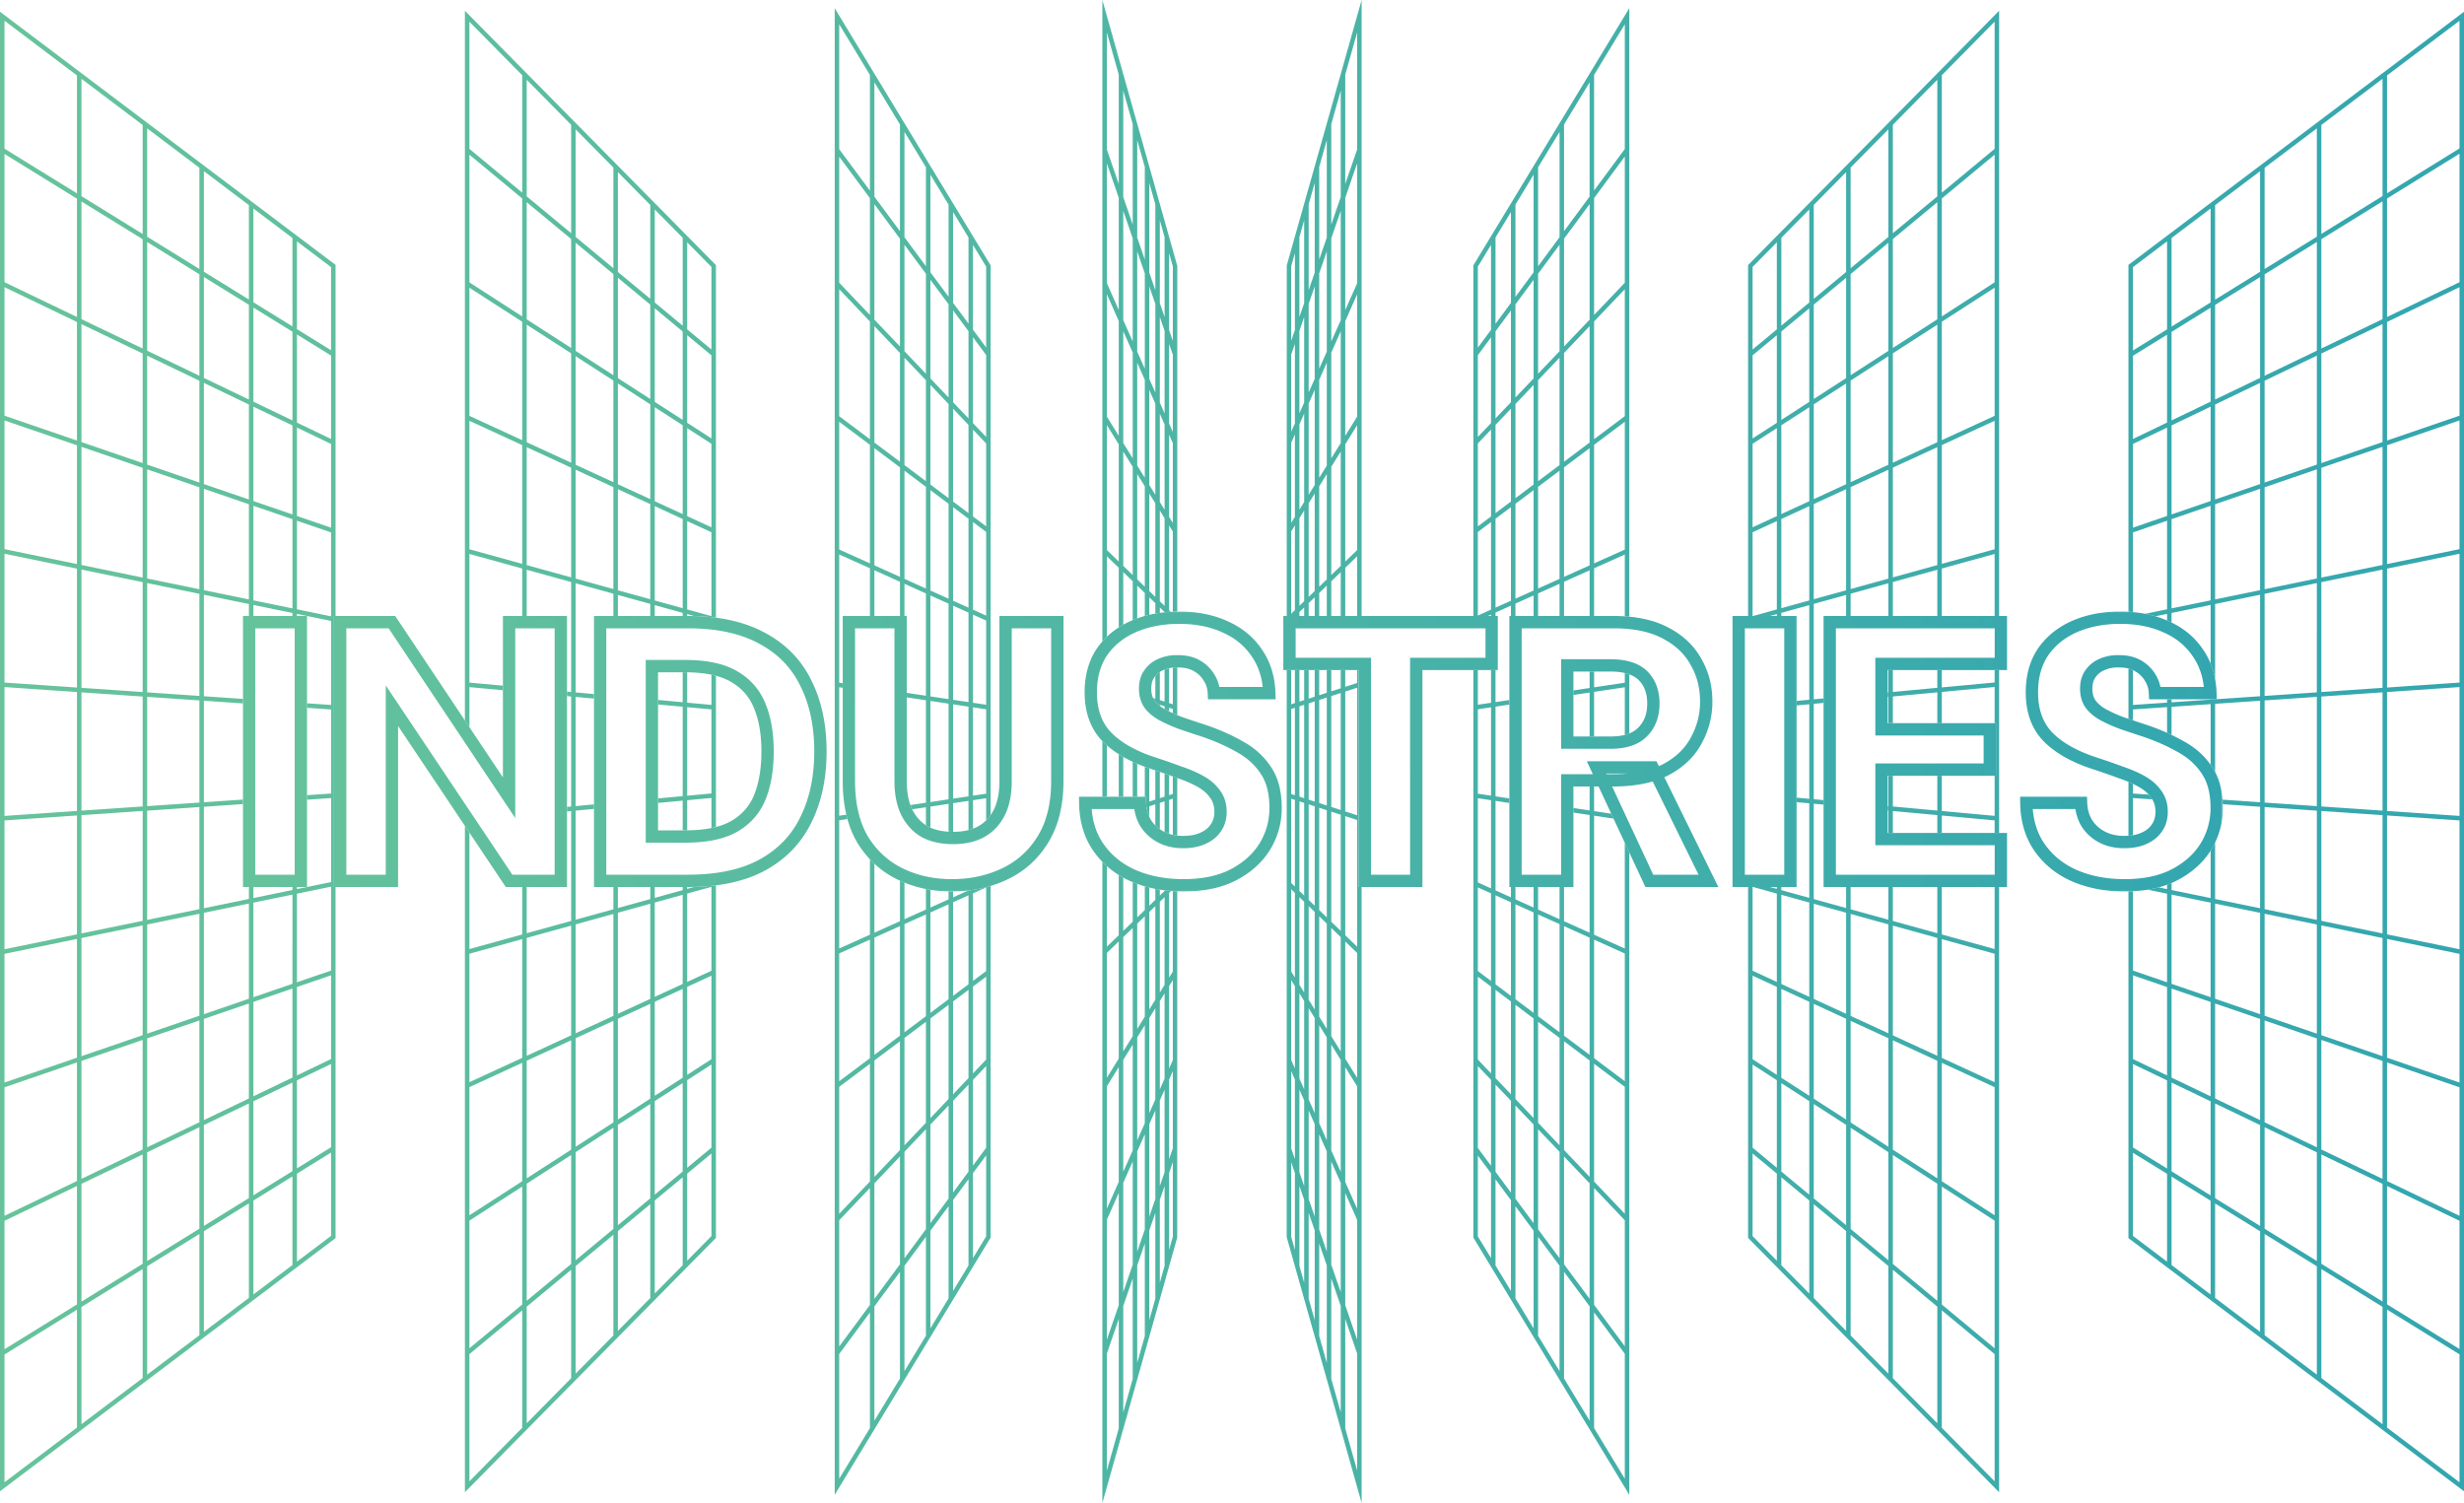 <?xml version="1.0" encoding="UTF-8"?>
<svg xmlns="http://www.w3.org/2000/svg" width="400" height="244" viewBox="0 0 400 244" fill="none">
  <path d="M178.957 139.912c.235.241.478.474.731.697v13.076l1.927-1.862v-9.78c.238.148.482.291.731.427v8.648l1.537-1.484v-6.43c.241.099.484.193.73.282v5.443l1.23-1.188v-3.856c.241.069.484.135.73.196v2.955l.98-.945v-1.795c.241.047.485.09.73.129v.961l.774-.747v-.106c.344.043.693.079 1.046.107l-.316.305v13.761l.605-.974v-13.071c.238.016.478.029.719.038l-.004 56.216L178.957 244V139.912zm30.65-31.132v5.556l.607-.196v-5.36h.729v5.124l.774-.25v-4.874h.729v4.639l.98-.316v-4.323h.73v4.087l1.229-.397v-3.69h.73v3.454l1.539-.497v-2.957h.73v2.721l1.929-.623v-2.098h.258V144h.472v100l-12.165-43.184.008-92.036h.721zm-48.788-65.698v89.232c-.22.316-.463.604-.73.866v-3.593l-2.137.32v4.622a7.31 7.31 0 0 1-.729.226v-4.738l-2.505.375v4.647c-.25 0-.493-.007-.73-.021v-4.517l-2.946.442v3.417a6.413 6.413 0 0 1-.457-.218 6.986 6.986 0 0 1-.273-.173v-2.916l-2.225.333a7.28 7.28 0 0 1-.292-.693l2.517-.377v-16.634l-3.107-.467v-.736l3.107.466V96.343l-3.484-1.568V100h-.729v-5.553l-4.149-1.866V100h-.729v-7.746l-4.987-2.243v20.823l.571.085v.737l-.571-.085v20.856l1.157-.174c.056.24.117.476.181.71l-1.338.201v20.816l4.987-2.239v-12.244c.235.25.479.491.729.724v11.192l4.149-1.863v-6.577l.048.023c.225.102.453.197.681.29v5.937l3.484-1.566v-3.337c.242.048.485.09.73.129v2.881l2.946-1.324v-1.293c.185.004.37.007.557.007.058 0 .115-.003.173-.003v.962l2.471-1.111a20.534 20.534 0 0 0 3.63-.747v57.097l-.053.087-25.261 41.663V1.332l25.314 41.75zm81.96 70.898l2.247-.336v.737l-2.247.337v14.562l2.247.336v.738l-2.247-.337v14.532l2.505 1.127V144h.73v2.004l2.946 1.325V144h.729v3.657l3.485 1.568V144h.73v5.553l4.149 1.866v-19.112l-2.626-.395v-.736l2.626.394v-3.89h.729v4l2.781.416.37.793-3.151-.473v19.33l4.985 2.242v-17.164l.73 1.568v104.276l-25.315-41.75V108.78h.729v5.63l2.139-.32v-5.31h.729v5.2zM76.096 2.38l40.128 40.654v57.245a33.851 33.851 0 0 0-3.509-.265l-1.16-.32V100h-.73v-.509l-4.534-1.253V100h-.73v-1.963l-5.256-1.452V100h-.73v-3.617l-6.128-1.693v17.713l2.979.274v.732l-2.979-.273v17.728l2.979-.277v.732l-2.979.278v17.711l6.128-1.693V144h.73v3.413l5.256-1.452V144h.73v1.76l4.534-1.253V144h.73v.305l1.157-.321a35.306 35.306 0 0 0 3.512-.258v57.24l-.106.106-40.647 41.18V134.075l.73 1.092v18.906l8.574-2.369V144h.73v7.502l7.213-1.992v-17.846l-.676.063v-.733l.676-.062v-17.863l-.676-.062v-.734l.676.063V94.488l-7.213-1.992V100h-.73v-7.706l-8.574-2.37v20.891l5.44.5v.734l-5.44-.501v6.5l-.73-1.095V1.748l.625.632zM324.53 100h-.729V89.925l-8.573 2.369V100h-.731v-7.504l-7.215 1.993V100h-.729v-5.31l-6.127 1.694V100h-.731v-3.415l-5.253 1.452v15.491l1.593-.148v.732l-1.593.149v15.485l1.593.147v.732l-1.593-.146v15.482l5.253 1.452V144h.731v3.614l6.127 1.694V144h.729v5.509l7.215 1.993V144h.731v7.704l8.573 2.369V144h.729v98.251l-.625-.632-40.127-40.653V144h.731v13.592l3.938 1.813v-14.343L284.605 144h2.74l1.103.305V144h.73v.507l4.535 1.253v-15.349l-2.059-.19v-.732l2.059.191v-15.351l-2.059.192v-.733l2.059-.191V98.238l-4.535 1.253V100h-.73v-.307l-1.11.307h-2.74l3.85-1.064V84.593l-3.938 1.813V100h-.731V43.034l.106-.107 40.646-41.179V100zM54.474 43.002V100h-.252v44h.252v56.998l-.146.109L0 242.095V1.905l54.474 41.097zM400 242.095l-54.474-41.097v-56.285c.246-.006.489-.016.73-.028v12.879l5.539 1.9v-14.383l-3.138-.646a18.295 18.295 0 0 0 1.78-.377l1.358.28v-.705c.248-.091.491-.186.73-.288v1.143l6.34 1.305v-7.692c.033-.052.068-.103.1-.156l.005-.007c.229-.38.437-.766.625-1.158v9.163l7.304 1.502V130.97l-6.058-.415c-.009-.249-.02-.494-.039-.735l6.097.419v-16.48l-7.304.5v11.064a8.806 8.806 0 0 0-.317-.553l-.222-.339a10.417 10.417 0 0 0-.191-.276v-9.845l-6.34.434v4.565c-.24-.115-.484-.228-.73-.338v-4.177l-5.539.38v1.766l-.73-.247v-8.163c.261.067.504.152.73.255v5.656l5.539-.379v-.542h.73v.492l6.34-.435v-.057h.73v.007l.114-.007h.157l-.001-.012 7.034-.481V96.553l-7.304 1.502v12.18c-.162-.88-.405-1.72-.73-2.517v-9.513l-6.34 1.305v1.554a15.68 15.68 0 0 0-.413-.191l.001-.001c-.105-.049-.211-.095-.318-.142v-1.07l-1.885.387a17.643 17.643 0 0 0-1.665-.4l3.55-.73V84.534l-5.539 1.9v12.935a22.222 22.222 0 0 0-.73-.052V43.002l.146-.11L400 1.906v240.19zM.73 219.898v20.734l11.762-8.875v-19.135L.73 219.898zm386.776 11.858l11.764 8.876v-20.769l-11.764-7.261v19.154zM76.201 219.832v20.644l8.574-8.688v-19.063l-8.574 7.107zm239.028 11.957l8.573 8.687v-20.645l-8.573-7.106v19.064zm-178.995-11.977v20.247l4.987-8.225V213.07l-4.987 6.742zm122.548 12.026l4.985 8.221V219.78l-4.985-6.725v18.783zm-79.094-12.118v19.007l1.927-6.837v-17.764l-1.927 5.594zm38.696 12.164l1.929 6.843v-19.005l-1.929-5.597v17.759zM13.223 212.171v19.035l9.937-7.498v-17.685l-9.937 6.148zm363.618 11.538l9.934 7.496v-19.054l-9.934-6.132v17.69zM85.505 212.12v18.929l7.213-7.308v-17.6l-7.213 5.979zm221.778 11.619l7.215 7.31v-18.93l-7.215-5.981v17.601zm-53.379.054l4.149 6.842V212.07l-4.149-5.597v17.32zM141.95 212.085v18.546l4.149-6.843v-17.311l-4.149 5.608zm40.396-.078v17.292l1.537-5.451v-16.3l-1.537 4.459zm33.769 11.833l1.539 5.457v-17.288l-1.539-4.465v16.296zM23.89 205.572v17.586l8.48-6.397v-16.434l-8.48 5.245zm343.739 11.187l8.481 6.399v-17.591l-8.481-5.235v16.427zM93.447 205.536v17.466l6.128-6.209v-16.336l-6.128 5.079zm206.98 11.256l6.127 6.208v-17.467l-6.127-5.078v16.337zm-50.738.049l3.485 5.747v-17.102l-3.485-4.701v16.056zM146.828 205.49v17.095l3.484-5.747v-16.059l-3.484 4.711zm37.785-.061v15.828l1.23-4.361v-15.035l-1.23 3.568zm29.543 11.464l1.229 4.356v-15.824l-1.229-3.564v15.032zM.729 198.187v20.852l11.763-7.275v-19.225L.73 198.187zm386.777 13.557l11.764 7.261v-20.818l-11.764-5.649v19.206zM76.201 198.16v20.725l8.574-7.108V192.63l-8.574 5.53zm239.028 13.616l8.573 7.108v-20.728l-8.573-5.527v19.147zm-178.995-13.677v20.485l4.987-6.741v-18.976l-4.987 5.232zm122.548 13.729l4.985 6.726v-20.453l-4.985-5.231v18.958zm-40.398.057l1.929 5.597v-19.448l-1.929-4.353v18.204zm-38.696-13.878v19.472l1.927-5.593v-18.221l-1.927 4.342zM33.1 199.876v16.333l7.305-5.512v-15.341l-7.305 4.52zm326.495 10.821l7.304 5.512v-16.327l-7.304-4.509v15.324zm-259.29-10.845v16.202l5.256-5.325v-15.234l-5.256 4.357zm194.138 10.877l5.253 5.323v-16.203l-5.253-4.354v15.234zm-48.429.049l2.946 4.86v-15.837l-2.946-3.976v14.953zm-94.972-10.984v15.841l2.946-4.86v-14.964l-2.946 3.983zm35.531-.052v14.564l.98-3.474V196.9l-.98 2.842zm25.873 11.088l.98 3.473v-14.561l-.98-2.842v13.93zM13.223 192.188v19.124l9.937-6.147v-17.747l-9.937 4.77zM376.84 205.16l9.934 6.133v-19.105l-9.934-4.77v17.742zM85.505 192.159v19.014l7.213-5.979v-17.686l-7.213 4.651zm221.778 13.031l7.215 5.981v-19.014l-7.215-4.651v17.684zM141.95 192.102v18.754l4.149-5.608v-17.5l-4.149 4.354zm111.954 13.144l4.149 5.598v-18.74l-4.149-4.354v17.496zm98.621.118l6.34 4.783v-15.224l-6.34-3.913v14.354zm-311.39-10.46v15.242l6.34-4.783v-14.38l-6.34 3.921zm248.043 10.492l4.535 4.594v-15.1l-4.535-3.76v14.266zM106.291 194.89v15.098l4.534-4.593v-14.264l-4.534 3.759zm109.824 10.414l1.539 4.465v-17.735l-1.539-3.472v16.742zm-33.769-13.284v17.747l1.537-4.46v-16.748l-1.537 3.461zm60.433 13.424l2.505 4.131v-14.734l-2.505-3.38v13.983zm-88.061-10.62v14.748l2.505-4.131v-14.003l-2.505 3.386zm56.225 10.677l.774 2.742v-13.458l-.774-2.243v12.959zm-22.66-10.72v13.46l.774-2.743v-12.961l-.774 2.244zm157.973 5.854l5.539 4.178v-14.254l-5.539-3.419v13.495zm-298.05-10.103v14.28l5.538-4.177v-13.53l-5.539 3.427zm-24.316-3.465v17.646l8.48-5.245v-16.472l-8.48 4.071zm343.739 12.407l8.481 5.235v-17.642l-8.481-4.072v16.479zm-256.074-8.948v14.13l3.938-3.989v-13.405l-3.938 3.264zm172.955 10.141l3.938 3.989v-14.131l-3.938-3.264v13.406zm-191.063-13.63v17.552l6.128-5.079v-16.425l-6.128 3.952zm206.98 12.47l6.127 5.079v-17.55l-6.127-3.95v16.421zm-153.599-12.524v17.279l3.484-4.711v-16.224l-3.484 3.656zm102.861 12.576l3.485 4.701v-17.277l-3.485-3.656v16.232zm-9.778 1.156l2.139 3.526v-13.764l-2.139-2.886v13.124zm-81.959-10.263v13.786l2.137-3.523v-13.152l-2.137 2.889zm26.661-3.539v16.274l1.23-3.568v-15.475l-1.23 2.769zm29.543 12.706l1.229 3.565v-16.271l-1.229-2.771v15.477zm-4.549 1.147l.607 2.149v-12.489l-.607-1.76v12.1zm-19.82-10.348v12.49l.605-2.142v-12.102l-.605 1.754zm169.808 4.097l7.304 4.508v-16.377l-7.304-3.507v15.376zM33.1 182.646v16.371l7.305-4.52v-15.359l-7.305 3.508zm67.205-.032v16.291l5.256-4.357v-15.323l-5.256 3.389zm194.138 11.933l5.253 4.354v-16.286l-5.253-3.386v15.318zm-48.429.052l2.946 3.975v-16.012l-2.946-3.092v15.129zm-94.972-12.037v16.002l2.946-3.983V179.47l-2.946 3.092zm35.531-.063V197.5l.98-2.842v-14.365l-.98 2.206zm25.873 12.16l.98 2.841v-15.007l-.98-2.21v14.376zM.729 176.515v20.863l11.763-5.648v-19.25L.73 176.515zm386.777 15.215l11.764 5.648v-20.864l-11.764-4.035v19.251zM76.201 176.489v20.804l8.574-5.53V172.54l-8.574 3.949zm239.028 15.272l8.573 5.527v-20.799l-8.573-3.948v19.22zm-56.447.053l4.985 5.232v-20.609l-4.985-3.737v19.114zM136.234 176.44v20.605l4.987-5.233v-19.111l-4.987 3.739zm82.15 15.443l1.929 4.353v-19.879l-1.929-3.11v18.636zm-38.696-15.538v19.866l1.927-4.341v-18.629l-1.927 3.104zm172.837 13.805l6.34 3.914v-15.276l-6.34-3.044v14.406zm-311.39-11.363v15.259l6.34-3.922v-14.381l-6.34 3.044zm65.156-.034v15.189l4.534-3.757v-14.356l-4.534 2.924zm182.887 11.43l4.535 3.758v-15.183l-4.535-2.924v14.349zm-46.399.051l2.505 3.38v-14.91l-2.505-2.629v14.159zm-88.061-11.53v14.892l2.505-3.387v-14.133l-2.505 2.628zm56.225 11.595l.774 2.244v-13.905l-.774-1.745v13.406zm-22.66-11.652v13.891l.774-2.244v-13.388l-.774 1.741zm-175.06-6.417v19.15l9.937-4.771v-17.787l-9.937 3.408zm363.618 14.38l9.934 4.77v-19.151l-9.934-3.407v17.788zM85.505 172.204v19.088l7.213-4.651v-17.759l-7.213 3.322zm221.778 14.435l7.215 4.651v-19.086l-7.215-3.322v17.757zm-53.379.056l4.149 4.354v-18.896l-4.149-3.109v17.651zM141.95 172.154v18.893l4.149-4.354v-17.649l-4.149 3.11zm74.165 14.61l1.539 3.472v-18.165l-1.539-2.48v17.173zm-33.769-14.699v18.16l1.537-3.461v-17.172l-1.537 2.473zm163.91 14.215l5.539 3.419v-14.305l-5.539-2.66v13.546zm-298.05-10.886v14.279l5.538-3.427v-13.513l-5.539 2.661zm63.349-.036v14.221l3.938-3.265v-13.496l-3.938 2.54zm172.955 10.955l3.938 3.265v-14.215l-3.938-2.539v13.489zm-44.599.051l2.139 2.886v-13.94l-2.139-2.246v13.3zm-81.959-11.053v13.912l2.137-2.889v-13.266l-2.137 2.243zm51.655 11.113l.607 1.759v-12.937l-.607-1.368v12.546zm-19.82-11.163v12.914l.605-1.754v-12.522l-.605 1.362zm177.842 6.927l8.481 4.072v-17.688l-8.481-2.909v16.525zm-343.74-13.616v17.687l8.48-4.071v-16.524l-8.48 2.908zm69.558-.026v17.624l6.128-3.952v-16.494l-6.128 2.822zm206.98 13.672l6.127 3.95v-17.622l-6.127-2.822v16.494zm-153.599-13.721v17.432l3.484-3.657v-16.388l-3.484 2.613zm102.861 13.774l3.485 3.658v-17.433l-3.485-2.612v16.387zm-65.076-13.855v16.702l1.23-2.768v-15.913l-1.23 1.979zm29.543 13.928l1.229 2.772v-16.703l-1.229-1.979v15.91zM33.1 165.414v16.423l7.305-3.507v-15.422l-7.305 2.506zm326.495 12.916l7.304 3.507v-16.424l-7.304-2.505v15.422zm-259.29-12.942v16.359l5.256-3.39v-15.389l-5.256 2.42zm194.138 12.972l5.253 3.387v-16.359l-5.253-2.419v15.391zm-143.401-13.023v16.17l2.946-3.092v-15.288l-2.946 2.21zm94.972 13.077l2.946 3.092v-16.169l-2.946-2.208v15.285zm-59.441-13.153v15.443l.98-2.205v-14.815l-.98 1.577zm25.873 13.224l.98 2.21v-15.439l-.98-1.578v14.807zm140.079-3.548l6.34 3.042v-15.321l-6.34-2.174v14.453zm-311.39-12.279v15.321l6.34-3.043v-14.453l-6.34 2.175zm248.043 12.308l4.535 2.924v-15.258l-4.535-2.089v14.423zm-182.887-12.335v15.255l4.534-2.924v-14.419l-4.534 2.088zm48.427-.051v15.069l2.505-2.628v-14.319l-2.505 1.878zm88.061 12.44l2.505 2.628v-15.066l-2.505-1.878v14.316zm-54.496-12.512v14.346l.774-1.742v-13.849l-.774 1.245zm22.66 12.587l.774 1.745v-14.338l-.774-1.247v13.84zM.729 154.849v20.896l11.763-4.034v-19.282L.73 154.849zm386.777 16.862l11.764 4.034v-20.896l-11.764-2.42v19.282zM76.201 154.83v20.856l8.574-3.949v-19.276l-8.574 2.369zm239.028 16.908l8.573 3.948V154.83l-8.573-2.369v19.277zM136.234 154.78v20.749l4.987-3.739v-19.249l-4.987 2.239zm122.548 17.008l4.985 3.736v-20.736l-4.985-2.241v19.241zm-40.398.077l1.929 3.111v-20.271l-1.929-1.865v19.025zm-38.696-17.169v20.268l1.927-3.104v-19.025l-1.927 1.861zm-131.483 5.537v14.352l5.54-2.659v-13.592l-5.54 1.899zm298.051 11.693l5.539 2.659v-14.352l-5.539-1.899v13.592zm-61.746.03l3.938 2.539v-14.288l-3.938-1.813v13.562zm-172.955-11.749v14.284l3.938-2.54v-13.557l-3.938 1.813zm46.397-.052v14.101l2.137-2.242v-13.461l-2.137 1.602zm81.959 11.855l2.139 2.244v-14.097l-2.139-1.603v13.456zm-50.124-11.923v13.38l.605-1.362v-12.991l-.605.973zm19.82 11.993l.607 1.368v-13.369l-.607-.976v12.977zM13.223 152.278v19.183l9.937-3.408v-17.82l-9.937 2.045zm363.618 15.776l9.934 3.407v-19.183l-9.934-2.044v17.82zM85.505 152.26v19.141l7.213-3.322v-17.812l-7.213 1.993zm221.778 15.819l7.215 3.322V152.26l-7.215-1.994v17.813zM141.95 152.213v19.03l4.149-3.111V150.35l-4.149 1.863zm111.954 15.919l4.149 3.109v-19.022l-4.149-1.866v17.779zm-37.789.077l1.539 2.48v-18.555l-1.539-1.488v17.563zm-33.769-16.079v18.555l1.537-2.475v-17.564l-1.537 1.484zM23.89 150.084v17.719l8.48-2.908v-16.556l-8.48 1.745zm343.739 14.811l8.481 2.908v-17.719l-8.481-1.745v16.556zm-274.182-14.83v17.678l6.128-2.821v-16.55l-6.128 1.693zm206.98 14.857l6.127 2.821v-17.679l-6.127-1.692v16.55zm-153.599-14.9v17.563l3.484-2.613v-16.515l-3.484 1.565zm102.861 14.95l3.485 2.612v-17.56l-3.485-1.567v16.515zm-65.076-15.032v17.094l1.23-1.979v-16.302l-1.23 1.187zm29.543 15.112l1.229 1.98v-17.093l-1.229-1.187v16.3zM33.1 148.188v16.457l7.305-2.506v-15.453l-7.305 1.502zm326.495 13.951l7.304 2.506v-16.457l-7.304-1.502v15.453zm-259.29-13.968v16.415l5.256-2.421v-15.446l-5.256 1.452zm194.138 13.995l5.253 2.419V148.17l-5.253-1.451v15.447zM151.042 148.13v16.295l2.946-2.21v-15.408l-2.946 1.323zm94.972 14.087l2.946 2.208v-16.296l-2.946-1.325v15.413zm-59.441-14.169v15.831l.98-1.576v-15.2l-.98.945zm25.873 14.248l.98 1.578v-15.829l-.98-.946v15.197zm-171.31-15.761v15.354l6.34-2.174V145.23l-6.34 1.305zm311.389 13.18l6.34 2.174v-15.354l-6.34-1.304v14.484zm-63.347.026l4.535 2.089v-15.313l-4.535-1.253v14.477zm-182.887-13.224v15.312l4.534-2.088v-14.477l-4.534 1.253zm136.488 13.275l2.505 1.878v-15.194l-2.505-1.127v14.443zm-88.061-13.313v15.189l2.505-1.879v-14.435l-2.505 1.125zm33.565-.082v14.73l.774-1.245V145.65l-.774.747zm22.66 13.477l.774 1.246v-14.727l-.774-.748v14.229zM48.205 145.081v14.383l5.54-1.9v-13.623l-5.54 1.14zm63.35-.019v14.343l3.938-1.814v-13.616l-3.938 1.087zm128.356 12.58l2.139 1.603v-14.224l-2.139-.961v13.582zm-81.959-12.616v14.216l2.137-1.602v-13.574l-2.137.96zm51.655 12.695l.607.977v-13.759l-.607-.585v13.367zM.729 133.19v20.915l11.763-2.419v-19.302L.73 133.19zm386.777 18.496l11.764 2.419V133.19l-11.764-.806v19.302zm-169.122.142l1.929 1.865v-20.578l-1.929-.622v19.335zM13.223 132.334v19.201l9.937-2.044v-17.839l-9.937.682zm363.618 17.157l9.934 2.044v-19.202l-9.934-.681v17.839zm-160.726.143l1.539 1.488v-18.864l-1.539-.495v17.871zM23.89 131.603v17.738l8.48-1.745v-16.575l-8.48.582zm343.739 15.993l8.481 1.745v-17.739l-8.481-.581v16.575zm-153.473.143l1.229 1.189v-17.402l-1.229-.395v16.608zM33.1 113.027l6.34.435v.731l-6.34-.434v16.481l6.34-.435v.73l-6.34.436v16.474l7.305-1.503V144h.73v1.792l6.34-1.304V144h.73v.338l5.54-1.14v-13.642l-3.905.267v-.731l3.904-.268v-13.649l-3.904-.269v-.732l3.904.268V100.8l-5.539-1.14v.34h-.73v-.49l-6.34-1.304V100h-.73v-1.944L33.1 96.553v16.474zm179.346 33.059l.98.947v-16.137l-.98-.316v15.506zm-1.503-1.453l.774.748v-15.036l-.774-.249v14.537zm28.968-1.374l2.139.962v-14.314l-2.139-.32v13.672zm-30.304.082l.607.586V129.86l-.607-.195v13.676zm-67.657-4.529v.001c-.074-.079-.147-.16-.22-.241.073.081.146.161.22.24zm-.286-.313zm-.312-.363a18.33 18.33 0 0 1-.131-.159v-.003c.043.054.086.108.131.162zm204.174-11.207c.252.106.495.215.73.326v1.568l2.556.175c.14.154.268.312.382.476l.01.013.01.013c.065.087.124.177.181.27l-3.139-.215v6.034a7.863 7.863 0 0 1-.73.086v-8.746zm-159.683-2.45c.239.089.483.175.73.259v5.391l.98-.317v-4.749c.246.082.49.162.73.244v4.269l.774-.249v-3.756c.247.086.49.172.73.258v3.262l.605-.195v-2.848c.227.083.452.165.673.248l.017.007.018.006.013.004-.001 9.332a7.11 7.11 0 0 1-.72-.12v-5.862l-.605.195v5.502a5.784 5.784 0 0 1-.562-.215l-.168-.083v-4.968l-.774.25v4.26a5.372 5.372 0 0 1-.73-.615v-3.41l-.98.317v1.697a5.916 5.916 0 0 1-.517-2.286l-.033-.967h-.18v-4.861zm-35.114 10.834c-.044-.018-.089-.035-.132-.054l-.249-.115c.124.06.252.115.381.169zm173.802-.093h-.729v-2.038l-8.573-.789v2.827h-.731v-2.895l-7.215-.664v3.559h-.729v-3.626l-.118-.012v-.732l.118.011v-4.921h.729v4.989l7.215.665v-5.654h.731v5.72l8.573.79v-6.51h.214v-8.54h-.214v-5.871l-8.573.798v5.073h-.731v-5.004l-7.215.67v4.334h-.729v-4.266l-.118.011v-.733l.118-.011v-3.621h.729v3.554l7.215-.672v-2.882h.731v2.815l8.573-.798v-2.017h.729v26.44zm-213.305-26.08c.11 0 .22.001.329.003v4.928l3.938.363v-4.901c.252.053.495.112.731.175v24.544c-.236.061-.479.118-.731.169v-4.876l-3.938.367v4.884c-.109.001-.219.004-.329.004h-.401v-4.821l-3.999.373v-.733l3.999-.372v-14.511l-3.999-.368v-.733l3.999.369v-4.864h.401zM.729 132.459l11.763-.807v-19.306L.73 111.539v20.92zm386.777-20.112v19.305l11.764.807V111.54l-11.764.807zm-169.122-.078v19.458l1.929.622v-20.704l-1.929.624zM13.223 131.603l9.937-.682v-17.844l-9.937-.681v19.207zm363.618-18.526v17.844l9.934.682v-19.207l-9.934.681zm-160.726-.076v17.995l1.539.496v-18.988l-1.539.497zM23.89 130.871l8.48-.581v-16.581l-8.48-.582v17.744zm343.739-17.162v16.58l8.481.582v-17.744l-8.481.582zm-153.473-.075v16.73l1.229.397v-17.525l-1.229.398zm-63.114 16.573l2.946-.442v-15.532l-2.946-.442v16.416zm61.404-16.021v15.627l.98.316v-16.26l-.98.317zm-57.728 15.469l2.505-.376v-14.56l-2.505-.376v15.312zm56.225-14.984v14.658l.774.249v-15.157l-.774.25zm139.204 14.419c.027.039.053.077.078.117l.094.16a4.247 4.247 0 0 0-.173-.277h.001zm-171.19-8.777c.232.237.475.467.731.69v8.337h-.731v-9.027zm2.658 2.121c.237.15.48.297.731.44v6.466h-.731v-6.906zm2.268 1.232c.239.111.482.22.73.326v5.348h-.73v-5.674zm-72.328 5.513l3.938-.367v-13.646l-3.938-.362v14.375zm128.356-14.031v13.702l2.139.321v-14.344l-2.139.321zm-81.959 14.022l2.137-.32v-13.702l-2.137-.32v14.342zm51.655-14.067v13.795l.607.196v-14.188l-.607.197zm-63.382 12.511l-.004-.065-.012-.37c.003.147.009.292.016.435zm112.557-18.594v2.562l4.985-.748v-1.572c.261.061.504.133.73.216v9.59c-.226.09-.469.167-.73.234v-7.731l-4.985.747v7.242h-.729v-7.132l-2.626.393v-.737l2.626-.393v-2.671h.729zm86.744 8.73c.24.081.483.165.73.247l-.008-.002-.722-.245zm-156.085-1.318l-.159-.076-.225-.115v-.001l.384.192zm1.674-8.076l-.001 7.731c-.249-.104-.49-.208-.722-.314v-.673l-.605-.195v.583c-.245-.12-.479-.239-.703-.361l-.027-.017v-.44l-.774-.25v.17a4.693 4.693 0 0 1-.854-.855 2.557 2.557 0 0 1-.245-.436l.369.119v-3.658c.208-.261.45-.483.73-.667v4.56l.774.25v-5.195a4.87 4.87 0 0 1 .73-.225v5.656l.605.194v-5.947c.233-.024.474-.034.723-.03zm-33.163 5.734l2.137.32v-13.67l-2.137-.962v14.312zm-3.234-.485l2.505.375V99.45l-2.505-1.126v15.281zm-3.676-.55l2.946.441v-15.5l-2.946-1.325v16.384zm-127.152-.659l8.48.582V96.402l-8.48-1.745v17.739zm343.739-15.994v16.576l8.481-.582V94.657l-8.481 1.745zM13.223 111.664l9.937.682v-17.84l-9.937-2.043v19.201zM376.84 94.507v17.839l9.934-.681V92.463l-9.934 2.044zm10.665-2.195v19.303l11.764-.806V89.893l-11.764 2.42zM.729 110.808l11.763.806V92.312L.73 89.892v20.916zm190.392-67.624l-.005 56.098c-.243.003-.485.01-.724.02V86.276l-.605-.974V99.06l.269.26c-.337.019-.67.045-.999.08v-.034l-.774-.748v.876c-.245.035-.489.073-.73.116v-1.698l-.98-.947v2.849c-.246.057-.489.12-.73.187v-3.743l-1.23-1.189v5.324c-.2.072-.398.146-.594.225l-.136.057v-6.313l-1.537-1.486v8.543c-.25.14-.494.287-.731.439V92.17l-1.927-1.864v13.067c-.255.243-.498.497-.731.762V0l12.164 43.184zm-6.508 58.275zm79.884-1.343c-.24-.023-.484-.041-.73-.057v-10.04l-4.985 2.238V100h-.729v-7.416l-4.149 1.863V100h-.73v-5.225l-3.485 1.565V100h-.729v-3.333l-2.946 1.323V100h-.73v-1.683l-2.505 1.125V100h-.729v-.23l-.512.23h-2.356V43.082l.052-.087 25.263-41.663v98.784zM48.205 98.917l5.54 1.14V86.434l-5.54-1.9v14.383zm63.35.019l3.938 1.087V86.407l-3.938-1.814v14.343zM221.043 100h-.73v-9.689l-1.929 1.864V100h-.73v-7.121l-1.539 1.486V100h-.73v-4.93l-1.229 1.187V100h-.73v-3.038l-.98.945V100h-.729v-1.389l-.774.747V100h-2.056l.005-56.915L221.043 0v100zm-63.091-1.022l2.137.962V86.355l-2.137-1.602v14.224zm81.959-12.618v13.57l2.139-.96V84.757l-2.139 1.603zm-30.304-.088v13.365l.607-.586V85.295l-.607.977zM41.136 97.462l6.34 1.306V84.283l-6.34-2.174v15.354zm311.389-13.179v14.484l6.34-1.304V82.109l-6.34 2.174zM106.291 97.481l4.534 1.253V84.257l-4.534-2.088V97.48zm182.887-13.224v14.477l4.535-1.253V82.168l-4.535 2.089zm-134.46 13.266l2.505 1.127V84.207l-2.505-1.878v15.194zm88.061-13.313v14.433l2.505-1.125V82.33l-2.505 1.879zm-54.496 13.396l.774.748v-14.23l-.774-1.246v14.728zm22.66-13.486v14.227l.774-.747V82.874l-.774 1.246zM33.1 95.81l7.305 1.502V81.86L33.1 79.354V95.81zm326.495-13.95v15.453l7.304-1.503V79.353l-7.304 2.506zm-259.29 13.967l5.256 1.452V81.833l-5.256-2.42v16.414zm194.138-13.995v15.447l5.253-1.45V79.412l-5.253 2.419zM151.042 95.87l2.946 1.325V81.782l-2.946-2.209V95.87zm94.972-14.086V97.19l2.946-1.323V79.575l-2.946 2.21zm-59.441 14.168l.98.947V81.7l-.98-1.579v15.831zm25.873-14.254v15.198l.98-.946V80.121l-.98 1.577zM23.89 93.914l8.48 1.745V79.103l-8.48-2.908v17.72zm343.739-14.81v16.555l8.481-1.745V76.195l-8.481 2.909zM93.447 93.933l6.128 1.693v-16.55l-6.128-2.821v17.678zm206.98-14.857v16.55l6.127-1.692v-17.68l-6.127 2.822zM146.828 93.975l3.484 1.567V79.026l-3.484-2.612v17.56zm102.861-14.948V95.54l3.485-1.564V76.415l-3.485 2.612zm-65.076 15.03l1.23 1.188v-16.3l-1.23-1.983v17.095zm29.543-15.113v16.301l1.229-1.185V76.965l-1.229 1.98zM13.223 91.72l9.937 2.045v-17.82l-9.937-3.408V91.72zM376.84 75.944v17.82l9.934-2.044V72.537l-9.934 3.407zm-69.558-.025v17.813l7.215-1.994V72.597l-7.215 3.322zM85.505 91.739l7.213 1.992V75.92l-7.213-3.322v19.141zm168.399-15.872v17.78l4.149-1.862v-19.03l-4.149 3.112zM141.95 91.781l4.149 1.865V75.868l-4.149-3.11V91.78zm74.165-15.993v17.566l1.539-1.486v-18.56l-1.539 2.48zm-33.769 16.075l1.537 1.487V75.785l-1.537-2.477v18.555zM.729 89.15l11.763 2.42V72.287L.73 68.253v20.896zm386.777-16.862V91.57l11.764-2.42V68.253l-11.764 4.034zM76.201 89.168l8.574 2.37V72.26l-8.574-3.948v20.855zM315.23 72.26v19.277l8.573-2.369V68.312l-8.573 3.948zm-56.447-.051v19.248l4.985-2.237V68.472l-4.985 3.737zM136.234 89.21l4.987 2.243V72.21l-4.987-3.738V89.21zm82.15-17.076v19.03l1.929-1.863V69.024l-1.929 3.11zm-38.696 17.159l1.927 1.864V72.13l-1.927-3.108v20.271zM48.205 83.765l5.54 1.9V72.071l-5.54-2.659v14.352zm298.051-11.693v13.592l5.539-1.9v-14.35l-5.539 2.658zM111.555 83.79l3.938 1.813V72.041l-3.938-2.539V83.79zM284.51 72.048v13.555l3.938-1.813V69.508l-3.938 2.54zm-44.599-.063v13.463l2.139-1.603V69.74l-2.139 2.244zm-81.959 11.856l2.137 1.601V71.987l-2.137-2.242v14.096zm31.835.079l.605.974V71.923l-.605-1.364v13.36zm19.82-12.028V84.89l.607-.977V70.526l-.607 1.366zM41.136 81.34l6.34 2.175V69.062l-6.34-3.043v15.32zm311.389-12.28v14.453l6.34-2.174v-15.32l-6.34 3.042zM106.291 81.367l4.534 2.088V69.031l-4.534-2.923v15.258zm182.887-12.329v14.417l4.535-2.089V66.111l-4.535 2.926zm-46.399-.061v14.322l2.505-1.88v-15.07l-2.505 2.628zm-88.061 12.44l2.505 1.878V68.98l-2.505-2.63v15.066zm33.565.08l.774 1.246V68.91l-.774-1.746v14.331zm22.66-12.612v13.853l.774-1.246V67.143l-.774 1.74zM33.1 78.584l7.305 2.506V65.668L33.1 62.161v16.423zm326.495-12.916V81.09l7.304-2.505V62.161l-7.304 3.507zm-259.29 12.941l5.256 2.42V65.637l-5.256-3.389v16.361zm194.138-12.968v15.388l5.253-2.42V62.252l-5.253 3.389zm-48.429-.059v15.29l2.946-2.21V62.49l-2.946 3.092zM151.042 78.66l2.946 2.21V65.584l-2.946-3.093V78.66zm35.531.08l.98 1.578V65.516l-.98-2.21v15.433zm25.873-13.24v14.816l.98-1.578V63.295l-.98 2.205zm155.183-3.69v16.525l8.481-2.91V57.739l-8.481 4.072zM23.889 75.427l8.48 2.908V61.81l-8.48-4.07v17.686zm69.558.025l6.128 2.822V61.778l-6.128-3.95V75.45zm206.98-13.67v16.492l6.127-2.82V57.828l-6.127 3.952zm-50.738-.056v16.39l3.485-2.613V58.068l-3.485 3.657zM146.828 75.502l3.484 2.611V61.727l-3.484-3.657v17.432zm37.785.078l1.23 1.981V61.657l-1.23-2.775V75.58zm29.543-13.93v15.911l1.229-1.978V58.885l-1.229 2.765zM13.223 71.768l9.937 3.408V57.389l-9.937-4.77v19.149zm363.618-14.38v17.788l9.934-3.407v-19.15l-9.934 4.769zm-69.558-.03v17.758l7.215-3.323V52.705l-7.215 4.653zM85.505 71.794l7.213 3.321V57.357l-7.213-4.65v19.087zm56.445.05l4.149 3.111v-17.65l-4.149-4.355v18.895zm111.954-14.542v17.653l4.149-3.111V52.949l-4.149 4.353zm-37.789-.062v17.166l1.539-2.48v-18.15l-1.539 3.464zm-33.769 14.685l1.537 2.477V57.233l-1.537-3.468v18.16zm205.16-19.657v19.25l11.764-4.034V46.62l-11.764 5.648zM.729 67.483l11.763 4.035v-19.25L.73 46.62v20.863zm75.472.026l8.574 3.949V52.236l-8.574-5.527v20.8zM315.23 52.233v19.224l8.573-3.948V46.704l-8.573 5.53zM136.234 67.56l4.987 3.738V52.185l-4.987-5.234V67.56zm122.548-15.376v19.113l4.985-3.738V46.953l-4.985 5.23zM48.205 68.604l5.54 2.66V57.717l-5.54-3.42v14.306zm298.051-10.845v13.504l5.539-2.66V54.331l-5.539 3.428zm-61.746-.075V71.18l3.938-2.54V54.419l-3.938 3.265zm-172.955 10.95l3.938 2.54V57.683l-3.938-3.265v14.217zm46.397.056l2.137 2.244v-13.3l-2.137-2.883v13.94zm81.959-11.025v13.266l2.139-2.245V54.774l-2.139 2.891zm-21.527-5.532V70.75l1.929-3.108V47.789l-1.929 4.344zM179.688 67.64l1.927 3.107v-18.63l-1.927-4.351V67.64zm10.099 1.12l.605 1.364V57.577l-.605-1.754v12.938zm19.82-11.186v12.522l.607-1.365V55.815l-.607 1.76zM41.136 65.21l6.34 3.044V53.847l-6.34-3.913V65.21zm311.389-11.331v14.374l6.34-3.044V49.956l-6.34 3.923zm-63.347-.064V68.17l4.535-2.926V50.056l-4.535 3.759zM106.291 65.24l4.534 2.923v-14.35l-4.534-3.76V65.24zm48.427.055l2.505 2.629V53.767l-2.505-3.381v14.91zm88.061-11.508V67.92l2.505-2.628V50.401l-2.505 3.387zm-54.496 11.578l.774 1.745V53.704l-.774-2.244v13.906zm22.66-11.667v13.39l.774-1.741V51.455l-.774 2.244zM33.1 61.352l7.305 3.507V49.482l-7.305-4.51v16.38zm326.495-11.848v15.354l7.304-3.506V44.983l-7.304 4.52zm-65.152-.054v15.323l5.253-3.388v-16.29l-5.253 4.355zM100.305 61.382l5.256 3.389V49.448l-5.256-4.356v16.289zm50.737.056l2.946 3.092V49.401l-2.946-3.975v16.011zm94.972-12.023v15.112l2.946-3.092V45.433l-2.946 3.982zm-59.441 12.093l.98 2.21V49.34l-.98-2.843v15.01zm25.873-12.17v14.368l.98-2.205V46.497l-.98 2.842zm155.183-4.806v16.47l8.481-4.072V39.283l-8.481 5.25zM23.889 56.93L32.37 61V44.523l-8.48-5.235V56.93zm276.538-12.44v16.424l6.127-3.952v-17.55l-6.127 5.078zM93.447 56.96l6.128 3.951V44.488l-6.128-5.08v17.553zm53.381.055l3.484 3.657v-16.23l-3.484-4.702v17.275zm102.861-12.569V60.67l3.485-3.656V39.735l-3.485 4.711zm-65.076 12.638l1.23 2.775V44.38l-1.23-3.567v16.272zm29.543-12.705v15.477l1.229-2.765V40.815l-1.229 3.564zm132.1-1.014V56.9l5.539-3.428V39.185l-5.539 4.18zM48.206 53.438l5.538 3.42V43.364l-5.539-4.18v14.253zM284.51 43.334v13.403l3.938-3.264v-14.13l-3.938 3.991zM111.555 53.471l3.938 3.264V43.333l-3.938-3.991V53.47zm-98.332-1.662l9.937 4.77V38.838l-9.937-6.134V51.81zM376.84 38.83v17.75l9.934-4.77V32.685l-9.934 6.147zm-69.558-.024V56.49l7.215-4.653V32.826l-7.215 5.98zM85.505 51.84l7.213 4.65V38.803l-7.213-5.979V51.84zm154.406-8.556v13.152l2.139-2.892V39.757l-2.139 3.528zm-81.959 10.238l2.137 2.884V43.285l-2.137-3.525v13.763zm-16.002-1.628l4.149 4.354V38.756l-4.149-5.599v18.739zm111.954-13.147v17.5l4.149-4.353V33.14l-4.149 5.608zm-37.789-.053v16.751l1.539-3.464V34.23l-1.539 4.465zm-33.769 13.272l1.537 3.468V38.692l-1.537-4.46v17.735zm7.441 1.613l.605 1.754v-12.1l-.605-2.144v12.49zm19.82-10.346v12.098l.607-1.76V41.083l-.607 2.151zm142.918-4.6V53.02l6.34-3.923V33.85l-6.34 4.783zm-311.39 10.44l6.34 3.914V38.635l-6.34-4.783v15.222zm248.043-10.471v14.264l4.535-3.759v-15.1l-4.535 4.594zM106.291 49.106l4.534 3.76V38.602l-4.534-4.594v15.098zm136.488-10.553v14.005l2.505-3.386v-14.75l-2.505 4.13zm-88.061 10.605l2.505 3.38V38.557l-2.505-4.131v14.733zm33.565.058l.774 2.244V38.499l-.774-2.743v13.46zM387.506 32.23v19.23l11.764-5.649v-20.86l-11.764 7.28zM.729 45.811l11.763 5.647V32.253L.73 24.993V45.81zm210.214-7.315v12.96l.774-2.243v-13.46l-.774 2.743zM76.201 45.842l8.574 5.528V32.22l-8.574-7.107v20.729zM315.23 32.22v19.146l8.573-5.53V25.114l-8.573 7.107zM136.234 45.897l4.987 5.233V32.173l-4.987-6.729v20.453zm122.548-13.744V51.13l4.985-5.23V25.415l-4.985 6.738zm-40.398-.039V50.34l1.929-4.344v-19.48l-1.929 5.598zm-38.696 13.854l1.927 4.35V32.112l-1.927-5.593v19.449zM359.595 33.3v15.346l7.304-4.521V27.789l-7.304 5.51zM33.1 44.114l7.305 4.51V33.301L33.1 27.789v16.325zm261.343-10.846v15.235l5.253-4.355V27.946l-5.253 5.322zM100.305 44.145l5.256 4.357V33.269l-5.256-5.326v16.202zM246.014 33.22v14.967l2.946-3.983V28.36l-2.946 4.86zM151.042 44.2l2.946 3.975V33.223l-2.946-4.86V44.2zm35.531.056l.98 2.842V33.165l-.98-3.474v14.565zm25.873-11.089v13.93l.98-2.841V29.694l-.98 3.473zm155.183-5.929v16.435l8.481-5.25V20.84l-8.481 6.398zm-343.74 11.19l8.48 5.235V27.238l-8.48-6.397v17.588zm276.538-11.222v16.337l6.127-5.08V21l-6.127 6.207zM93.447 38.461l6.128 5.08V27.204l-6.128-6.208v17.465zM249.69 27.156v16.062l3.485-4.71V21.41l-3.485 5.746zM146.828 38.513l3.484 4.702V27.16l-3.484-5.747v17.1zm37.785.056l1.23 3.568V27.102l-1.23-4.36v15.827zm29.543-11.465v15.033l1.229-3.564V22.75l-1.229 4.356zm-200.933 4.74l9.937 6.134V20.29l-9.937-7.497v19.052zM376.84 20.29v17.684l9.934-6.149v-19.03l-9.934 7.495zm-69.558-.03v17.6l7.215-5.98V12.95l-7.215 7.31zM85.505 31.879l7.213 5.978V20.258l-7.213-7.308v18.928zm56.445.052l4.149 5.598V20.21l-4.149-6.842V31.93zm111.954-11.724V37.52l4.149-5.608V13.364l-4.149 6.842zm-37.789-.047v16.295l1.539-4.465V14.702l-1.539 5.457zm-33.769 11.832l1.537 4.46v-16.3l-1.537-5.45v17.29zM.729 24.133l11.763 7.26v-19.15L.73 3.367v20.765zm386.777-11.89v19.13l11.764-7.281V3.368l-11.764 8.875zM76.201 24.166l8.574 7.107V12.211l-8.574-8.687v20.642zM315.23 12.21v19.063l8.573-7.106V3.524l-8.573 8.686zM136.234 24.217l4.987 6.728v-18.78l-4.987-8.224v20.276zM258.782 12.16v18.765l4.985-6.738V3.94l-4.985 8.22zm-40.398-.046v17.758l1.929-5.597V5.273l-1.929 6.842zm-38.696 12.163l1.927 5.594V12.11l-1.927-6.836v19.005z" fill="url(#a)"></path>
  <mask id="c" maskUnits="userSpaceOnUse" x="39" y="99" width="322" height="46" fill="#000">
    <path fill="#fff" d="M39 99h322v46H39z"></path>
    <path d="M40.44 143v-42h8.4v42h-8.4zm14.782 0v-42h8.4l19.02 28.5V101h8.4v42h-8.4l-19.02-28.44V143h-8.4zm42.204 0v-42h14.28c4.84 0 8.86.88 12.06 2.64 3.2 1.72 5.56 4.16 7.08 7.32 1.56 3.12 2.34 6.8 2.34 11.04 0 4.2-.78 7.88-2.34 11.04-1.52 3.16-3.88 5.62-7.08 7.38-3.16 1.72-7.2 2.58-12.12 2.58h-14.22zm8.4-7.2h5.4c3.36 0 6-.54 7.92-1.62 1.96-1.12 3.36-2.7 4.2-4.74.84-2.08 1.26-4.56 1.26-7.44 0-2.88-.42-5.34-1.26-7.38-.84-2.08-2.24-3.68-4.2-4.8-1.92-1.12-4.56-1.68-7.92-1.68h-5.4v27.66zm48.719 7.92c-3.12 0-5.94-.62-8.46-1.86-2.52-1.24-4.54-3.1-6.06-5.58-1.48-2.52-2.22-5.7-2.22-9.54V101h8.4v25.8c0 2.04.34 3.74 1.02 5.1.68 1.36 1.64 2.4 2.88 3.12 1.28.68 2.82 1.02 4.62 1.02 1.8 0 3.32-.34 4.56-1.02 1.28-.72 2.26-1.76 2.94-3.12.68-1.36 1.02-3.06 1.02-5.1V101h8.4v25.74c0 3.84-.78 7.02-2.34 9.54-1.52 2.48-3.58 4.34-6.18 5.58-2.6 1.24-5.46 1.86-8.58 1.86zm37.591 0c-3.04 0-5.76-.52-8.16-1.56-2.36-1.04-4.24-2.56-5.64-4.56-1.4-2-2.12-4.42-2.16-7.26h8.88c.04 1.2.34 2.28.9 3.24.6.96 1.42 1.72 2.46 2.28 1.04.56 2.26.84 3.66.84 1.24 0 2.3-.2 3.18-.6.92-.4 1.62-.96 2.1-1.68.52-.72.78-1.6.78-2.64 0-1.12-.3-2.08-.9-2.88-.56-.8-1.34-1.48-2.34-2.04-1-.56-2.16-1.06-3.48-1.5-1.28-.48-2.66-.96-4.14-1.44-3.32-1.08-5.86-2.52-7.62-4.32-1.72-1.8-2.58-4.2-2.58-7.2 0-2.56.6-4.74 1.8-6.54 1.24-1.8 2.94-3.18 5.1-4.14 2.2-.96 4.68-1.44 7.44-1.44 2.84 0 5.34.5 7.5 1.5 2.16.96 3.86 2.36 5.1 4.2 1.28 1.84 1.96 4.02 2.04 6.54h-9c-.04-.92-.3-1.76-.78-2.52-.48-.8-1.14-1.44-1.98-1.92-.84-.48-1.84-.72-3-.72-1-.04-1.92.12-2.76.48-.8.32-1.44.82-1.92 1.5-.48.64-.72 1.46-.72 2.46s.24 1.84.72 2.52c.48.64 1.14 1.2 1.98 1.68.88.48 1.9.94 3.06 1.38 1.16.4 2.42.82 3.78 1.26 2.12.72 4.06 1.58 5.82 2.58 1.76.96 3.16 2.22 4.2 3.78 1.08 1.56 1.62 3.62 1.62 6.18 0 2.24-.58 4.32-1.74 6.24-1.16 1.88-2.84 3.4-5.04 4.56-2.2 1.16-4.92 1.74-8.16 1.74zm29.435-.72v-35.22h-12.24V101h32.82v6.78h-12.24V143h-8.34zm24.455 0v-42h15.9c3.4 0 6.2.58 8.4 1.74 2.24 1.16 3.9 2.72 4.98 4.68 1.12 1.92 1.68 4.08 1.68 6.48 0 2.24-.54 4.34-1.62 6.3-1.04 1.96-2.68 3.54-4.92 4.74-2.24 1.16-5.1 1.74-8.58 1.74h-7.44V143h-8.4zm21.72 0l-8.58-18.42h9.12l9.06 18.42h-9.6zm-13.32-22.44h7.02c2.36 0 4.1-.58 5.22-1.74 1.16-1.16 1.74-2.7 1.74-4.62 0-1.88-.56-3.38-1.68-4.5-1.12-1.12-2.9-1.68-5.34-1.68h-6.96v12.54zM282.254 143v-42h8.4v42h-8.4zm14.782 0v-42h27.78v6.78h-19.38v10.62h17.58v6.54h-17.58v11.28h19.38V143h-27.78zm47.878.72c-3.04 0-5.76-.52-8.16-1.56-2.36-1.04-4.24-2.56-5.64-4.56-1.4-2-2.12-4.42-2.16-7.26h8.88c.04 1.2.34 2.28.9 3.24.6.96 1.42 1.72 2.46 2.28 1.04.56 2.26.84 3.66.84 1.24 0 2.3-.2 3.18-.6.92-.4 1.62-.96 2.1-1.68.52-.72.78-1.6.78-2.64 0-1.12-.3-2.08-.9-2.88-.56-.8-1.34-1.48-2.34-2.04-1-.56-2.16-1.06-3.48-1.5-1.28-.48-2.66-.96-4.14-1.44-3.32-1.08-5.86-2.52-7.62-4.32-1.72-1.8-2.58-4.2-2.58-7.2 0-2.56.6-4.74 1.8-6.54 1.24-1.8 2.94-3.18 5.1-4.14 2.2-.96 4.68-1.44 7.44-1.44 2.84 0 5.34.5 7.5 1.5 2.16.96 3.86 2.36 5.1 4.2 1.28 1.84 1.96 4.02 2.04 6.54h-9c-.04-.92-.3-1.76-.78-2.52-.48-.8-1.14-1.44-1.98-1.92-.84-.48-1.84-.72-3-.72-1-.04-1.92.12-2.76.48-.8.32-1.44.82-1.92 1.5-.48.64-.72 1.46-.72 2.46s.24 1.84.72 2.52c.48.64 1.14 1.2 1.98 1.68.88.48 1.9.94 3.06 1.38 1.16.4 2.42.82 3.78 1.26 2.12.72 4.06 1.58 5.82 2.58 1.76.96 3.16 2.22 4.2 3.78 1.08 1.56 1.62 3.62 1.62 6.18 0 2.24-.58 4.32-1.74 6.24-1.16 1.88-2.84 3.4-5.04 4.56-2.2 1.16-4.92 1.74-8.16 1.74z"></path>
  </mask>
  <path d="M40.44 143h-1v1h1v-1zm0-42v-1h-1v1h1zm8.4 0h1v-1h-1v1zm0 42v1h1v-1h-1zm-8.4 0h1v-42h-2v42h1zm0-42v1h8.4v-2h-8.4v1zm8.4 0h-1v42h2v-42h-1zm0 42v-1h-8.4v2h8.4v-1zm6.382 0h-1v1h1v-1zm0-42v-1h-1v1h1zm8.4 0l.832-.555-.297-.445h-.535v1zm19.02 28.5l-.832.555 1.832 2.745v-3.3h-1zm0-28.5v-1h-1v1h1zm8.4 0h1v-1h-1v1zm0 42v1h1v-1h-1zm-8.4 0l-.831.556.297.444h.534v-1zm-19.02-28.44l.831-.556-1.831-2.738v3.294h1zm0 28.44v1h1v-1h-1zm-8.4 0h1v-42h-2v42h1zm0-42v1h8.4v-2h-8.4v1zm8.4 0l-.832.555 19.02 28.5.832-.555.832-.555-19.02-28.5-.832.555zm19.02 28.5h1V101h-2v28.5h1zm0-28.5v1h8.4v-2h-8.4v1zm8.4 0h-1v42h2v-42h-1zm0 42v-1h-8.4v2h8.4v-1zm-8.4 0l.831-.556-19.02-28.44-.831.556-.831.556 19.02 28.44.83-.556zm-19.02-28.44h-1V143h2v-28.44h-1zm0 28.44v-1h-8.4v2h8.4v-1zm33.804 0h-1v1h1v-1zm0-42v-1h-1v1h1zm26.34 2.64l-.482.876.008.005.474-.881zm7.08 7.32l-.901.433.003.007.003.007.895-.447zm0 22.08l-.897-.443-.004.01.901.433zm-7.08 7.38l.478.878.004-.002-.482-.876zm-17.94-4.62h-1v1h1v-1zm13.32-1.62l.49.872.006-.004-.496-.868zm4.2-4.74l.924.381.003-.007-.927-.374zm0-14.82l-.928.374.003.007.925-.381zm-4.2-4.8l-.504.864.008.004.496-.868zm-13.32-1.68v-1h-1v1h1zm-8.4 34.86h1v-42h-2v42h1zm0-42v1h14.28v-2h-14.28v1zm14.28 0v1c4.724 0 8.566.86 11.578 2.516l.482-.876.482-.876C120.86 100.9 116.661 100 111.706 100v1zm12.06 2.64l-.474.881c3.021 1.624 5.228 3.91 6.653 6.872l.901-.433.901-.433c-1.615-3.358-4.129-5.952-7.508-7.768l-.473.881zm7.08 7.32l-.895.447c1.477 2.955 2.235 6.475 2.235 10.593h2c0-4.362-.803-8.202-2.446-11.487l-.894.447zm2.34 11.04h-1c0 4.076-.757 7.599-2.237 10.597l.897.443.896.443c1.64-3.322 2.444-7.159 2.444-11.483h-1zm-2.34 11.04l-.901-.433c-1.426 2.964-3.636 5.273-6.661 6.937l.482.876.482.876c3.374-1.856 5.885-4.467 7.499-7.823l-.901-.433zm-7.08 7.38l-.478-.878c-2.97 1.616-6.831 2.458-11.642 2.458v2c5.028 0 9.247-.878 12.598-2.702l-.478-.878zm-12.12 2.58v-1h-14.22v2h14.22v-1zm-5.82-7.2v1h5.4v-2h-5.4v1zm5.4 0v1c3.449 0 6.282-.551 8.41-1.748l-.49-.872-.491-.872c-1.711.963-4.158 1.492-7.429 1.492v1zm7.92-1.62l.496.868c2.148-1.227 3.702-2.977 4.628-5.227l-.924-.381-.925-.381c-.753 1.83-2 3.24-3.771 4.253l.496.868zm4.2-4.74l.927.374c.9-2.227 1.333-4.84 1.333-7.814h-2c0 2.786-.407 5.133-1.188 7.066l.928.374zm1.26-7.44h1c0-2.973-.433-5.569-1.336-7.761l-.924.381-.925.381c.778 1.888 1.185 4.212 1.185 6.999h1zm-1.26-7.38l.927-.374c-.925-2.29-2.477-4.064-4.631-5.294l-.496.868-.496.868c1.766 1.01 3.013 2.436 3.768 4.306l.928-.374zm-4.2-4.8l.504-.864c-2.132-1.243-4.971-1.816-8.424-1.816v2c3.266 0 5.708.547 7.416 1.544l.504-.864zm-7.92-1.68v-1h-5.4v2h5.4v-1zm-5.4 0h-1v27.66h2v-27.66h-1zm40.259 33.72l-.442.897.442-.897zm-6.06-5.58l-.863.506.005.009.005.008.853-.523zm-2.22-35.28v-1h-1v1h1zm8.4 0h1v-1h-1v1zm1.02 30.9l-.895.447.895-.447zm2.88 3.12l-.502.865.016.009.017.009.469-.883zm9.18 0l.481.877.009-.005-.49-.872zm2.94-3.12l-.895-.447.895.447zm1.02-30.9v-1h-1v1h1zm8.4 0h1v-1h-1v1zm-2.34 35.28l-.851-.526-.002.003.853.523zm-6.18 5.58l-.431-.903.431.903zm-8.58 1.86v-1c-2.984 0-5.651-.592-8.019-1.757l-.441.897-.442.897c2.672 1.315 5.646 1.963 8.902 1.963v-1zm-8.46-1.86l.441-.897c-2.344-1.154-4.224-2.881-5.649-5.206l-.852.523-.853.523c1.615 2.635 3.775 4.628 6.471 5.954l.442-.897zm-6.06-5.58l.862-.506c-1.366-2.326-2.082-5.318-2.082-9.034h-2c0 3.964.763 7.332 2.357 10.046l.863-.506zm-2.22-9.54h1V101h-2v25.74h1zm0-25.74v1h8.4v-2h-8.4v1zm8.4 0h-1v25.8h2V101h-1zm0 25.8h-1c0 2.145.356 4.009 1.125 5.547l.895-.447.894-.447c-.591-1.182-.914-2.718-.914-4.653h-1zm1.02 5.1l-.895.447c.762 1.524 1.854 2.714 3.273 3.538l.502-.865.502-.865c-1.061-.616-1.89-1.506-2.488-2.702l-.894.447zm2.88 3.12l-.469.883c1.455.773 3.164 1.137 5.089 1.137v-2c-1.676 0-3.046-.316-4.151-.903l-.469.883zm4.62 1.02v1c1.923 0 3.618-.363 5.041-1.143l-.481-.877-.481-.877c-1.058.58-2.402.897-4.079.897v1zm4.56-1.02l.49.872c1.461-.822 2.578-2.013 3.344-3.545l-.894-.447-.895-.447c-.594 1.188-1.436 2.077-2.535 2.695l.49.872zm2.94-3.12l.894.447c.769-1.538 1.126-3.402 1.126-5.547h-2c0 1.935-.324 3.471-.915 4.653l.895.447zm1.02-5.1h1V101h-2v25.8h1zm0-25.8v1h8.4v-2h-8.4v1zm8.4 0h-1v25.74h2V101h-1zm0 25.74h-1c0 3.708-.753 6.692-2.19 9.014l.85.526.85.526c1.683-2.718 2.49-6.094 2.49-10.066h-1zm-2.34 9.54l-.853-.523c-1.42 2.317-3.334 4.044-5.758 5.2l.431.903.43.903c2.777-1.324 4.982-3.317 6.602-5.96l-.852-.523zm-6.18 5.58l-.431-.903c-2.454 1.171-5.166 1.763-8.149 1.763v2c3.256 0 6.265-.648 9.01-1.957l-.43-.903zm20.851.3l-.403.915.006.003.397-.918zm-5.64-4.56l-.819.573.819-.573zm-2.16-7.26v-1h-1.014l.014 1.014 1-.014zm8.88 0l1-.033-.033-.967h-.967v1zm.9 3.24l-.864.504.008.013.008.013.848-.53zm2.46 2.28l.474-.88-.474.88zm6.84.24l-.399-.917-.007.003-.008.004.414.91zm2.1-1.68l-.81-.585-.011.015-.011.015.832.555zm-.12-5.52l-.819.573.009.014.01.013.8-.6zm-2.34-2.04l-.488.873.488-.873zm-3.48-1.5l-.351.936.017.007.018.006.316-.949zm-4.14-1.44l-.309.951h.001l.308-.951zm-7.62-4.32l-.723.691.008.008.715-.699zm-.78-13.74l-.823-.567-.005.006-.004.006.832.555zm5.1-4.14l-.4-.917-.006.003.406.914zm14.94.06l-.42.907.007.004.007.003.406-.914zm5.1 4.2l-.829.559.004.006.004.006.821-.571zm2.04 6.54v1h1.032l-.032-1.032-1 .032zm-9 0l-.999.043.042.957h.957v-1zm-.78-2.52l-.857.514.006.01.006.01.845-.534zm-1.98-1.92l-.496.868.496-.868zm-3-.72l-.04.999.02.001h.02v-1zm-2.76.48l.372.928.011-.004.011-.005-.394-.919zm-1.92 1.5l.8.6.009-.012.008-.011-.817-.577zm0 4.98l-.817.577.009.011.008.012.8-.6zm1.98 1.68l-.496.868.009.005.008.005.479-.878zm3.06 1.38l-.354.935.014.005.014.005.326-.945zm3.78 1.26l.322-.947-.007-.002-.007-.002-.308.951zm5.82 2.58l-.494.869.008.005.007.004.479-.878zm4.2 3.78l-.832.555.005.007.005.007.822-.569zm-.12 12.42l.851.525.005-.008-.856-.517zm-5.04 4.56l.467.885-.467-.885zm-8.16 1.74v-1c-2.925 0-5.506-.5-7.762-1.478l-.398.918-.397.918c2.544 1.102 5.402 1.642 8.557 1.642v-1zm-8.16-1.56l.403-.915c-2.202-.971-3.934-2.377-5.224-4.218l-.819.573-.819.573c1.511 2.159 3.538 3.793 6.056 4.902l.403-.915zm-5.64-4.56l.819-.573c-1.267-1.811-1.941-4.028-1.979-6.701l-1 .014-1 .014c.043 3.007.808 5.63 2.341 7.819l.819-.573zm-2.16-7.26v1h8.88v-2h-8.88v1zm8.88 0l-.999.033c.045 1.352.385 2.596 1.035 3.711l.864-.504.864-.504c-.47-.805-.729-1.721-.764-2.769l-1 .033zm.9 3.24l-.848.53c.696 1.114 1.648 1.992 2.834 2.63l.474-.88.474-.88c-.894-.482-1.582-1.124-2.086-1.93l-.848.53zm2.46 2.28l-.474.88c1.211.652 2.599.96 4.134.96v-2c-1.265 0-2.316-.252-3.186-.72l-.474.88zm3.66.84v1c1.344 0 2.553-.216 3.594-.69l-.414-.91-.414-.91c-.718.326-1.63.51-2.766.51v1zm3.18-.6l.399.917c1.067-.464 1.93-1.138 2.533-2.042l-.832-.555-.832-.555c-.357.536-.894.982-1.667 1.318l.399.917zm2.1-1.68l.811.585c.663-.918.969-2.012.969-3.225h-2c0 .867-.214 1.533-.59 2.055l.81.585zm.78-2.64h1c0-1.309-.355-2.486-1.1-3.48l-.8.6-.8.6c.455.606.7 1.349.7 2.28h1zm-.9-2.88l.819-.573c-.66-.943-1.562-1.719-2.67-2.34l-.489.873-.488.873c.891.499 1.549 1.083 2.009 1.74l.819-.573zm-2.34-2.04l.489-.873c-1.065-.596-2.285-1.12-3.653-1.576l-.316.949-.316.949c1.272.424 2.373.9 3.308 1.424l.488-.873zm-3.48-1.5l.351-.936a98.497 98.497 0 0 0-4.182-1.455l-.309.951-.308.951c1.467.476 2.833.951 4.097 1.425l.351-.936zm-4.14-1.44l.31-.951c-3.223-1.048-5.603-2.42-7.215-4.068l-.715.699-.715.699c1.908 1.952 4.608 3.46 8.026 4.572l.309-.951zm-7.62-4.32l.723-.691c-1.507-1.577-2.303-3.71-2.303-6.509h-2c0 3.201.924 5.868 2.857 7.891l.723-.691zm-2.58-7.2h1c0-2.399.561-4.378 1.632-5.985l-.832-.555-.832-.555c-1.328 1.993-1.968 4.374-1.968 7.095h1zm1.8-6.54l.824.567c1.127-1.636 2.676-2.902 4.682-3.793l-.406-.914-.406-.914c-2.314 1.029-4.164 2.523-5.517 4.487l.823.567zm5.1-4.14l.4.917c2.056-.898 4.397-1.357 7.04-1.357v-2c-2.877 0-5.496.5-7.84 1.523l.4.917zm7.44-1.44v1c2.723 0 5.075.479 7.08 1.407l.42-.907.42-.907c-2.314-1.072-4.962-1.593-7.92-1.593v1zm7.5 1.5l-.406.914c2 .889 3.549 2.171 4.677 3.845l.829-.559.829-.559c-1.351-2.006-3.203-3.524-5.523-4.555l-.406.914zm5.1 4.2l-.821.571c1.156 1.662 1.787 3.649 1.862 6.001l.999-.032 1-.032c-.086-2.688-.815-5.061-2.219-7.079l-.821.571zm2.04 6.54v-1h-9v2h9v-1zm-9 0l.999-.043a6.047 6.047 0 0 0-.933-3.011l-.846.534-.845.534c.384.609.594 1.279.626 2.029l.999-.043zm-.78-2.52l.858-.514a6.365 6.365 0 0 0-2.342-2.274l-.496.868-.496.868c.697.399 1.23.919 1.619 1.566l.857-.514zm-1.98-1.92l.496-.868c-1.018-.582-2.196-.852-3.496-.852v2c1.021 0 1.843.21 2.504.588l.496-.868zm-3-.72l.04-.999c-1.134-.046-2.204.136-3.194.56l.394.919.394.919c.691-.296 1.461-.434 2.326-.4l.04-.999zm-2.76.48l-.371-.928a5.21 5.21 0 0 0-2.366 1.851l.817.577.817.577a3.206 3.206 0 0 1 1.475-1.149l-.372-.928zm-1.92 1.5l-.8-.6c-.639.852-.92 1.899-.92 3.06h2c0-.839.199-1.432.52-1.86l-.8-.6zm-.72 2.46h-1c0 1.164.282 2.216.903 3.097l.817-.577.817-.577c-.338-.479-.537-1.107-.537-1.943h-1zm.72 2.52l-.8.6c.577.77 1.35 1.414 2.284 1.948l.496-.868.496-.868c-.745-.426-1.293-.902-1.676-1.412l-.8.6zm1.98 1.68l-.479.878c.928.506 1.991.984 3.185 1.437l.354-.935.355-.935a23.65 23.65 0 0 1-2.936-1.323l-.479.878zm3.06 1.38l-.326.945c1.167.403 2.433.825 3.798 1.266l.308-.951.308-.951a217.78 217.78 0 0 1-3.762-1.254l-.326.945zm3.78 1.26l-.321.947c2.066.702 3.947 1.537 5.647 2.502l.494-.869.494-.869c-1.82-1.035-3.819-1.92-5.992-2.658l-.322.947zm5.82 2.58l-.479.878c1.628.888 2.903 2.041 3.847 3.457l.832-.555.832-.555c-1.136-1.704-2.661-3.071-4.553-4.103l-.479.878zm4.2 3.78l-.822.569c.93 1.344 1.442 3.185 1.442 5.611h2c0-2.694-.568-4.973-1.798-6.749l-.822.569zm1.62 6.18h-1c0 2.057-.53 3.959-1.596 5.723l.856.517.856.517a12.85 12.85 0 0 0 1.884-6.757h-1zm-1.74 6.24l-.851-.525c-1.055 1.709-2.593 3.113-4.655 4.2l.466.885.467.885c2.337-1.233 4.159-2.869 5.424-4.92l-.851-.525zm-5.04 4.56l-.466-.885c-2.02 1.065-4.569 1.625-7.694 1.625v2c3.355 0 6.246-.6 8.627-1.855l-.467-.885zm21.275 1.02h-1v1h1v-1zm0-35.22h1v-1h-1v1zm-12.24 0h-1v1h1v-1zm0-6.78v-1h-1v1h1zm32.82 0h1v-1h-1v1zm0 6.78v1h1v-1h-1zm-12.24 0v-1h-1v1h1zm0 35.22v1h1v-1h-1zm-8.34 0h1v-35.22h-2V143h1zm0-35.22v-1h-12.24v2h12.24v-1zm-12.24 0h1V101h-2v6.78h1zm0-6.78v1h32.82v-2h-32.82v1zm32.82 0h-1v6.78h2V101h-1zm0 6.78v-1h-12.24v2h12.24v-1zm-12.24 0h-1V143h2v-35.22h-1zm0 35.22v-1h-8.34v2h8.34v-1zm16.115 0h-1v1h1v-1zm0-42v-1h-1v1h1zm24.3 1.74l-.466.885.007.003.459-.888zm4.98 4.68l-.875.483.006.01.006.011.863-.504zm.06 12.78l-.875-.483-.004.007-.004.007.883.469zm-4.92 4.74l.46.888.013-.007-.473-.881zm-16.02 1.74v-1h-1v1h1zm0 16.32v1h1v-1h-1zm13.32 0l-.906.422.269.578h.637v-1zm-8.58-18.42v-1h-1.568l.662 1.422.906-.422zm9.12 0l.898-.441-.275-.559h-.623v1zm9.06 18.42v1h1.607l-.709-1.441-.898.441zm-22.92-22.44h-1v1h1v-1zm12.24-1.74l-.707-.707-.006.006-.006.006.719.695zm-12.24-10.8v-1h-1v1h1zm-8.4 34.98h1v-42h-2v42h1zm0-42v1h15.9v-2h-15.9v1zm15.9 0v1c3.295 0 5.921.563 7.934 1.625l.466-.885.467-.885c-2.387-1.258-5.361-1.855-8.867-1.855v1zm8.4 1.74l-.459.888c2.087 1.081 3.591 2.509 4.564 4.275l.875-.483.876-.483c-1.187-2.154-3.003-3.846-5.396-5.085l-.46.888zm4.98 4.68l-.863.504c1.023 1.755 1.543 3.738 1.543 5.976h2c0-2.562-.599-4.899-1.816-6.984l-.864.504zm1.68 6.48h-1c0 2.071-.497 4.005-1.495 5.817l.875.483.876.483a13.846 13.846 0 0 0 1.744-6.783h-1zm-1.62 6.3l-.883-.469c-.934 1.76-2.418 3.207-4.509 4.328l.472.881.473.881c2.388-1.279 4.185-2.992 5.331-5.152l-.884-.469zm-4.92 4.74l-.459-.888c-2.055 1.064-4.743 1.628-8.121 1.628v2c3.583 0 6.615-.596 9.04-1.852l-.46-.888zm-8.58 1.74v-1h-7.44v2h7.44v-1zm-7.44 0h-1V143h2v-16.32h-1zm0 16.32v-1h-8.4v2h8.4v-1zm13.32 0l.907-.422-8.58-18.42-.907.422-.906.422 8.58 18.42.906-.422zm-8.58-18.42v1h9.12v-2h-9.12v1zm9.12 0l-.897.441 9.06 18.42.897-.441.898-.441-9.06-18.42-.898.441zm9.06 18.42v-1h-9.6v2h9.6v-1zm-22.92-22.44v1h7.02v-2h-7.02v1zm7.02 0v1c2.506 0 4.559-.615 5.94-2.045l-.72-.695-.719-.695c-.859.89-2.286 1.435-4.501 1.435v1zm5.22-1.74l.708.707c1.379-1.379 2.032-3.191 2.032-5.327h-2c0 1.704-.506 2.972-1.447 3.913l.707.707zm1.74-4.62h1c0-2.092-.63-3.865-1.972-5.207l-.708.707-.707.707c.898.898 1.387 2.125 1.387 3.793h1zm-1.68-4.5l.708-.707c-1.388-1.388-3.482-1.973-6.048-1.973v2c2.315 0 3.781.535 4.633 1.387l.707-.707zm-5.34-1.68v-1h-6.96v2h6.96v-1zm-6.96 0h-1v12.54h2v-12.54h-1zM282.254 143h-1v1h1v-1zm0-42v-1h-1v1h1zm8.4 0h1v-1h-1v1zm0 42v1h1v-1h-1zm-8.4 0h1v-42h-2v42h1zm0-42v1h8.4v-2h-8.4v1zm8.4 0h-1v42h2v-42h-1zm0 42v-1h-8.4v2h8.4v-1zm6.382 0h-1v1h1v-1zm0-42v-1h-1v1h1zm27.78 0h1v-1h-1v1zm0 6.78v1h1v-1h-1zm-19.38 0v-1h-1v1h1zm0 10.62h-1v1h1v-1zm17.58 0h1v-1h-1v1zm0 6.54v1h1v-1h-1zm-17.58 0v-1h-1v1h1zm0 11.28h-1v1h1v-1zm19.38 0h1v-1h-1v1zm0 6.78v1h1v-1h-1zm-27.78 0h1v-42h-2v42h1zm0-42v1h27.78v-2h-27.78v1zm27.78 0h-1v6.78h2V101h-1zm0 6.78v-1h-19.38v2h19.38v-1zm-19.38 0h-1v10.62h2v-10.62h-1zm0 10.62v1h17.58v-2h-17.58v1zm17.58 0h-1v6.54h2v-6.54h-1zm0 6.54v-1h-17.58v2h17.58v-1zm-17.58 0h-1v11.28h2v-11.28h-1zm0 11.28v1h19.38v-2h-19.38v1zm19.38 0h-1V143h2v-6.78h-1zm0 6.78v-1h-27.78v2h27.78v-1zm11.938-.84l-.404.915.006.003.398-.918zm-5.641-4.56l-.819.573.819-.573zm-2.159-7.26v-1h-1.015l.015 1.014 1-.014zm8.879 0l1-.033-.032-.967h-.968v1zm.901 3.24l-.864.504.007.013.008.013.849-.53zm2.46 2.28l.474-.88-.474.88zm6.84.24l-.399-.917-.008.003-.007.004.414.91zm2.1-1.68l-.811-.585-.011.015-.011.015.833.555zm-.12-5.52l-.82.573.01.014.01.013.8-.6zm-2.34-2.04l-.489.873.489-.873zm-3.48-1.5l-.352.936.018.007.017.006.317-.949zm-4.141-1.44l-.309.951h.001l.308-.951zm-7.619-4.32l-.724.691.009.008.715-.699zm-.78-13.74l-.824-.567-.004.006-.005.006.833.555zm5.1-4.14l-.4-.917-.007.003.407.914zm14.94.06l-.421.907.007.004.007.003.407-.914zm5.1 4.2l-.83.559.004.006.005.006.821-.571zm2.04 6.54v1h1.032l-.033-1.032-.999.032zm-9.001 0l-.999.043.042.957h.957v-1zm-.78-2.52l-.857.514.006.01.006.01.845-.534zm-1.979-1.92l-.497.868.497-.868zm-3-.72l-.04.999.02.001h.02v-1zm-2.76.48l.371.928.011-.004.011-.005-.393-.919zm-1.92 1.5l.8.6.008-.012.008-.011-.816-.577zm0 4.98l-.817.577.008.011.009.012.8-.6zm1.98 1.68l-.497.868.009.005.009.005.479-.878zm3.06 1.38l-.355.935.014.005.015.005.326-.945zm3.78 1.26l.321-.947-.007-.002-.007-.002-.307.951zm5.82 2.58l-.495.869.008.005.008.004.479-.878zm4.2 3.78l-.833.555.005.007.005.007.823-.569zm-.12 12.42l.851.525.004-.008-.855-.517zm-5.04 4.56l.466.885-.466-.885zm-8.16 1.74v-1c-2.926 0-5.507-.5-7.763-1.478l-.397.918-.398.918c2.544 1.102 5.403 1.642 8.558 1.642v-1zm-8.16-1.56l.403-.915c-2.203-.971-3.935-2.377-5.224-4.218l-.82.573-.819.573c1.511 2.159 3.539 3.793 6.056 4.902l.404-.915zm-5.641-4.56l.82-.573c-1.267-1.811-1.942-4.028-1.98-6.701l-.999.014-1 .014c.042 3.007.808 5.63 2.34 7.819l.819-.573zm-2.159-7.26v1h8.879v-2h-8.879v1zm8.879 0l-.999.033c.045 1.352.386 2.596 1.036 3.711l.864-.504.863-.504c-.47-.805-.729-1.721-.764-2.769l-1 .033zm.901 3.24l-.849.53a7.439 7.439 0 0 0 2.834 2.63l.475-.88.474-.88c-.894-.482-1.583-1.124-2.086-1.93l-.848.53zm2.46 2.28l-.475.88c1.211.652 2.6.96 4.135.96v-2c-1.266 0-2.317-.252-3.186-.72l-.474.88zm3.66.84v1c1.343 0 2.552-.216 3.593-.69l-.413-.91-.414-.91c-.719.326-1.63.51-2.766.51v1zm3.18-.6l.398.917c1.068-.464 1.931-1.138 2.534-2.042l-.832-.555-.833-.555c-.357.536-.894.982-1.666 1.318l.399.917zm2.1-1.68l.81.585c.663-.918.97-2.012.97-3.225h-2c0 .867-.214 1.533-.591 2.055l.811.585zm.78-2.64h1c0-1.309-.355-2.486-1.1-3.48l-.8.6-.8.6c.454.606.7 1.349.7 2.28h1zm-.9-2.88l.819-.573c-.66-.943-1.562-1.719-2.671-2.34l-.488.873-.489.873c.891.499 1.549 1.083 2.009 1.74l.82-.573zm-2.34-2.04l.488-.873c-1.065-.596-2.285-1.12-3.652-1.576l-.316.949-.317.949c1.273.424 2.373.9 3.308 1.424l.489-.873zm-3.48-1.5l.351-.936a98.56 98.56 0 0 0-4.183-1.455l-.309.951-.308.951c1.468.476 2.833.951 4.097 1.425l.352-.936zm-4.141-1.44l.31-.951c-3.223-1.048-5.603-2.42-7.214-4.068l-.715.699-.715.699c1.908 1.952 4.608 3.46 8.025 4.572l.309-.951zm-7.619-4.32l.722-.691c-1.506-1.577-2.302-3.71-2.302-6.509h-2c0 3.201.923 5.868 2.857 7.891l.723-.691zm-2.58-7.2h1c0-2.399.56-4.378 1.632-5.985l-.832-.555-.833-.555c-1.328 1.993-1.967 4.374-1.967 7.095h1zm1.8-6.54l.823.567c1.127-1.636 2.677-2.902 4.683-3.793l-.406-.914-.407-.914c-2.314 1.029-4.164 2.523-5.517 4.487l.824.567zm5.1-4.14l.399.917c2.057-.898 4.398-1.357 7.041-1.357v-2c-2.878 0-5.497.5-7.84 1.523l.4.917zm7.44-1.44v1c2.722 0 5.074.479 7.079 1.407l.421-.907.42-.907c-2.315-1.072-4.963-1.593-7.92-1.593v1zm7.5 1.5l-.407.914c2.001.889 3.549 2.171 4.677 3.845l.83-.559.829-.559c-1.352-2.006-3.203-3.524-5.523-4.555l-.406.914zm5.1 4.2l-.821.571c1.156 1.662 1.786 3.649 1.861 6.001l1-.032.999-.032c-.085-2.688-.815-5.061-2.219-7.079l-.82.571zm2.04 6.54v-1h-9.001v2h9.001v-1zm-9.001 0l1-.043a6.059 6.059 0 0 0-.934-3.011l-.846.534-.845.534c.385.609.594 1.279.626 2.029l.999-.043zm-.78-2.52l.858-.514a6.354 6.354 0 0 0-2.341-2.274l-.496.868-.497.868c.697.399 1.23.919 1.619 1.566l.857-.514zm-1.979-1.92l.496-.868c-1.019-.582-2.197-.852-3.496-.852v2c1.02 0 1.842.21 2.503.588l.497-.868zm-3-.72l.039-.999c-1.134-.046-2.204.136-3.193.56l.394.919.393.919c.691-.296 1.461-.434 2.327-.4l.04-.999zm-2.76.48l-.372-.928a5.202 5.202 0 0 0-2.365 1.851l.817.577.816.577a3.21 3.21 0 0 1 1.475-1.149l-.371-.928zm-1.92 1.5l-.8-.6c-.64.852-.92 1.899-.92 3.06h2c0-.839.199-1.432.52-1.86l-.8-.6zm-.72 2.46h-1c0 1.164.281 2.216.903 3.097l.817-.577.816-.577c-.338-.479-.536-1.107-.536-1.943h-1zm.72 2.52l-.8.6c.577.77 1.349 1.414 2.283 1.948l.497-.868.496-.868c-.746-.426-1.294-.902-1.676-1.412l-.8.6zm1.98 1.68l-.479.878c.928.506 1.991.984 3.184 1.437l.355-.935.354-.935a23.65 23.65 0 0 1-2.936-1.323l-.478.878zm3.06 1.38l-.326.945c1.166.403 2.433.825 3.798 1.266l.308-.951.307-.951a220.686 220.686 0 0 1-3.762-1.254l-.325.945zm3.78 1.26l-.322.947c2.066.702 3.948 1.537 5.647 2.502l.495-.869.494-.869c-1.821-1.035-3.819-1.92-5.993-2.658l-.321.947zm5.82 2.58l-.479.878c1.628.888 2.902 2.041 3.846 3.457l.833-.555.832-.555c-1.136-1.704-2.662-3.071-4.554-4.103l-.478.878zm4.2 3.78l-.823.569c.93 1.344 1.443 3.185 1.443 5.611h2c0-2.694-.568-4.973-1.798-6.749l-.822.569zm1.62 6.18h-1a10.86 10.86 0 0 1-1.596 5.723l.856.517.855.517a12.842 12.842 0 0 0 1.885-6.757h-1zm-1.74 6.24l-.852-.525c-1.054 1.709-2.593 3.113-4.655 4.2l.467.885.466.885c2.338-1.233 4.159-2.869 5.425-4.92l-.851-.525zm-5.04 4.56l-.467-.885c-2.019 1.065-4.568 1.625-7.693 1.625v2c3.354 0 6.245-.6 8.626-1.855l-.466-.885z" fill="url(#b)" mask="url(#c)"></path>
  <defs>
    <linearGradient id="a" y1="90.28" x2="400" y2="90.28" gradientUnits="userSpaceOnUse">
      <stop stop-color="#66C39B"></stop>
      <stop offset="1" stop-color="#33A6AF"></stop>
    </linearGradient>
    <linearGradient id="b" x1="36" y1="116.54" x2="363" y2="116.54" gradientUnits="userSpaceOnUse">
      <stop stop-color="#66C39B"></stop>
      <stop offset="1" stop-color="#33A6AF"></stop>
    </linearGradient>
  </defs>
</svg>
